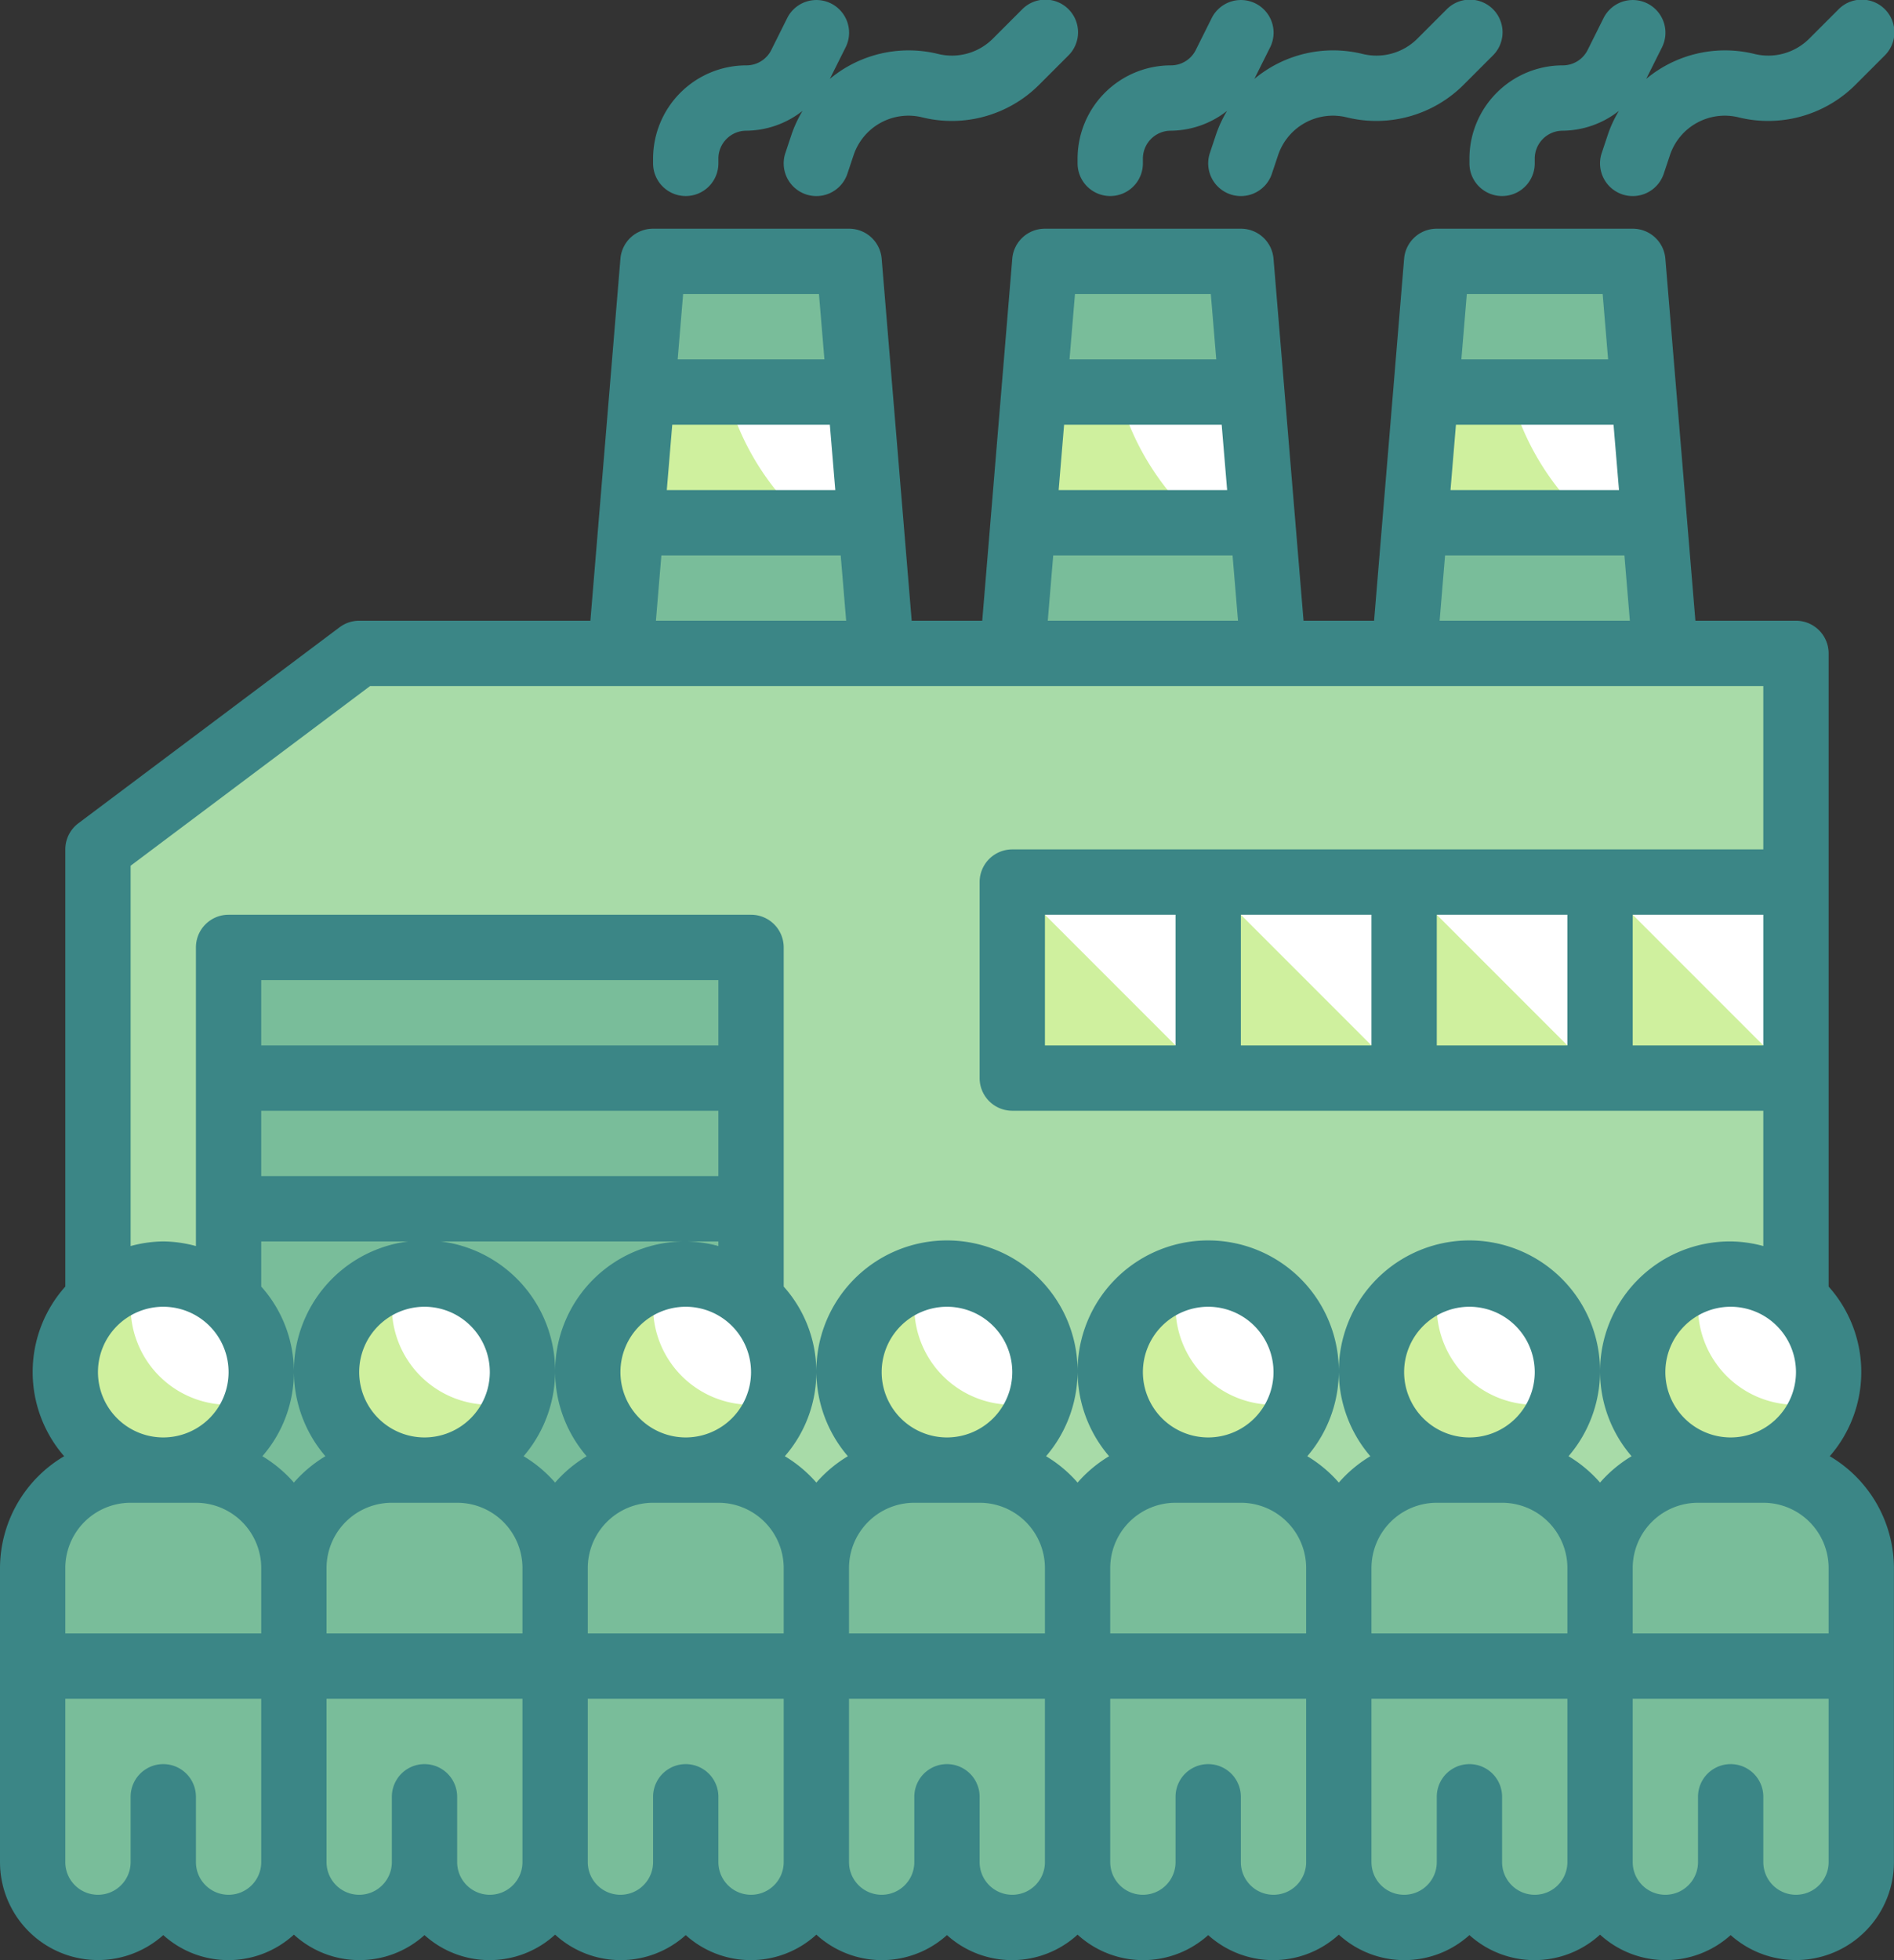 <svg xmlns="http://www.w3.org/2000/svg" width="58.002" height="60.001" viewBox="0 0 58.002 60.001">
  <rect x="0" y="0" width="58.002" height="60.001" fill="#333333" stroke="none"/>
  <g id="_02" data-name="02" transform="translate(-3 -1.999)">
    <g id="Color_copy_2" data-name="Color copy 2">
      <path id="Path_324" data-name="Path 324" d="M58,22H14L6,28V58H58Z" fill="#a8dba8"/>
      <path id="Path_325" data-name="Path 325" d="M10,31H26V53H10Z" fill="#79bd9a"/>
      <g id="Group_62" data-name="Group 62">
        <path id="Path_326" data-name="Path 326" d="M40,29h6v6H40Z" fill="#fff"/>
        <path id="Path_327" data-name="Path 327" d="M34,29h6v6H34Z" fill="#fff"/>
        <path id="Path_328" data-name="Path 328" d="M46,29h6v6H46Z" fill="#fff"/>
        <path id="Path_329" data-name="Path 329" d="M52,29h6v6H52Z" fill="#fff"/>
      </g>
      <path id="Path_330" data-name="Path 330" d="M58,35H52V29Z" fill="#cff09e"/>
      <path id="Path_331" data-name="Path 331" d="M52,35H46V29Z" fill="#cff09e"/>
      <path id="Path_332" data-name="Path 332" d="M46,35H40V29Z" fill="#cff09e"/>
      <path id="Path_333" data-name="Path 333" d="M40,35H34V29Z" fill="#cff09e"/>
      <path id="Path_334" data-name="Path 334" d="M53,10H47L46,22h8Z" fill="#79bd9a"/>
      <path id="Path_335" data-name="Path 335" d="M46.333,18h7.334l-.334-4H46.667Z" fill="#fff"/>
      <path id="Path_336" data-name="Path 336" d="M51.71,18H46.33l.34-4h2.58a8.048,8.048,0,0,0,2.46,4Z" fill="#cff09e"/>
      <path id="Path_337" data-name="Path 337" d="M41,10H35L34,22h8Z" fill="#79bd9a"/>
      <path id="Path_338" data-name="Path 338" d="M34.333,18h7.334l-.334-4H34.667Z" fill="#fff"/>
      <path id="Path_339" data-name="Path 339" d="M39.71,18H34.33l.34-4h2.58a8.048,8.048,0,0,0,2.46,4Z" fill="#cff09e"/>
      <path id="Path_340" data-name="Path 340" d="M29,10H23L22,22h8Z" fill="#79bd9a"/>
      <path id="Path_341" data-name="Path 341" d="M22.333,18h7.334l-.334-4H22.667Z" fill="#fff"/>
      <path id="Path_342" data-name="Path 342" d="M27.71,18H22.33l.34-4h2.58A8.048,8.048,0,0,0,27.71,18Z" fill="#cff09e"/>
      <circle id="Ellipse_23" data-name="Ellipse 23" cx="3" cy="3" r="3" transform="translate(53 41)" fill="#fff"/>
      <path id="Path_343" data-name="Path 343" d="M57,47H55a3,3,0,0,0-3,3v3h8V50a3,3,0,0,0-3-3Z" fill="#79bd9a"/>
      <path id="Path_344" data-name="Path 344" d="M52,59a2,2,0,0,0,4,0,2,2,0,0,0,4,0V53H52Z" fill="#79bd9a"/>
      <path id="Path_345" data-name="Path 345" d="M58.87,44.87a3,3,0,1,1-3.74-3.74A3.1,3.1,0,0,0,55,42a3,3,0,0,0,3,3,3.1,3.1,0,0,0,.87-.13Z" fill="#cff09e"/>
      <circle id="Ellipse_24" data-name="Ellipse 24" cx="3" cy="3" r="3" transform="translate(45 41)" fill="#fff"/>
      <path id="Path_346" data-name="Path 346" d="M49,47H47a3,3,0,0,0-3,3v3h8V50a3,3,0,0,0-3-3Z" fill="#79bd9a"/>
      <path id="Path_347" data-name="Path 347" d="M44,59a2,2,0,0,0,4,0,2,2,0,0,0,4,0V53H44Z" fill="#79bd9a"/>
      <path id="Path_348" data-name="Path 348" d="M50.87,44.87a3,3,0,1,1-3.74-3.74A3.1,3.1,0,0,0,47,42a3,3,0,0,0,3,3,3.1,3.1,0,0,0,.87-.13Z" fill="#cff09e"/>
      <circle id="Ellipse_25" data-name="Ellipse 25" cx="3" cy="3" r="3" transform="translate(37 41)" fill="#fff"/>
      <path id="Path_349" data-name="Path 349" d="M41,47H39a3,3,0,0,0-3,3v3h8V50a3,3,0,0,0-3-3Z" fill="#79bd9a"/>
      <path id="Path_350" data-name="Path 350" d="M36,59a2,2,0,0,0,4,0,2,2,0,0,0,4,0V53H36Z" fill="#79bd9a"/>
      <path id="Path_351" data-name="Path 351" d="M42.87,44.87a3,3,0,1,1-3.74-3.74A3.1,3.1,0,0,0,39,42a3,3,0,0,0,3,3A3.1,3.1,0,0,0,42.87,44.87Z" fill="#cff09e"/>
      <circle id="Ellipse_26" data-name="Ellipse 26" cx="3" cy="3" r="3" transform="translate(29 41)" fill="#fff"/>
      <path id="Path_352" data-name="Path 352" d="M33,47H31a3,3,0,0,0-3,3v3h8V50a3,3,0,0,0-3-3Z" fill="#79bd9a"/>
      <path id="Path_353" data-name="Path 353" d="M28,59a2,2,0,0,0,4,0,2,2,0,0,0,4,0V53H28Z" fill="#79bd9a"/>
      <path id="Path_354" data-name="Path 354" d="M34.87,44.87a3,3,0,1,1-3.74-3.74A3.1,3.1,0,0,0,31,42a3,3,0,0,0,3,3A3.1,3.1,0,0,0,34.87,44.87Z" fill="#cff09e"/>
      <circle id="Ellipse_27" data-name="Ellipse 27" cx="3" cy="3" r="3" transform="translate(21 41)" fill="#fff"/>
      <path id="Path_355" data-name="Path 355" d="M25,47H23a3,3,0,0,0-3,3v3h8V50a3,3,0,0,0-3-3Z" fill="#79bd9a"/>
      <path id="Path_356" data-name="Path 356" d="M20,59a2,2,0,0,0,4,0,2,2,0,0,0,4,0V53H20Z" fill="#79bd9a"/>
      <path id="Path_357" data-name="Path 357" d="M26.87,44.87a3,3,0,1,1-3.74-3.74A3.1,3.1,0,0,0,23,42a3,3,0,0,0,3,3,3.1,3.1,0,0,0,.87-.13Z" fill="#cff09e"/>
      <circle id="Ellipse_28" data-name="Ellipse 28" cx="3" cy="3" r="3" transform="translate(13 41)" fill="#fff"/>
      <path id="Path_358" data-name="Path 358" d="M17,47H15a3,3,0,0,0-3,3v3h8V50a3,3,0,0,0-3-3Z" fill="#79bd9a"/>
      <path id="Path_359" data-name="Path 359" d="M12,59a2,2,0,0,0,4,0,2,2,0,0,0,4,0V53H12Z" fill="#79bd9a"/>
      <path id="Path_360" data-name="Path 360" d="M18.87,44.87a3,3,0,1,1-3.74-3.74A3.1,3.1,0,0,0,15,42a3,3,0,0,0,3,3,3.1,3.1,0,0,0,.87-.13Z" fill="#cff09e"/>
      <circle id="Ellipse_29" data-name="Ellipse 29" cx="3" cy="3" r="3" transform="translate(5 41)" fill="#fff"/>
      <path id="Path_361" data-name="Path 361" d="M9,47H7a3,3,0,0,0-3,3v3h8V50a3,3,0,0,0-3-3Z" fill="#79bd9a"/>
      <path id="Path_362" data-name="Path 362" d="M4,59a2,2,0,0,0,4,0,2,2,0,0,0,4,0V53H4Z" fill="#79bd9a"/>
      <path id="Path_363" data-name="Path 363" d="M10.87,44.87a3,3,0,1,1-3.74-3.74A3.1,3.1,0,0,0,7,42a3,3,0,0,0,3,3,3.1,3.1,0,0,0,.87-.13Z" fill="#cff09e"/>
    </g>
    <g id="Stroke_Close_copy" data-name="Stroke Close copy">
      <path id="Path_364" data-name="Path 364" d="M24,8a1,1,0,0,0,1-1V6.854A.855.855,0,0,1,25.854,6a2.819,2.819,0,0,0,1.723-.607,3.739,3.739,0,0,0-.335.718l-.191.573a1,1,0,1,0,1.9.632l.191-.572a1.771,1.771,0,0,1,2.1-1.153,3.783,3.783,0,0,0,3.573-.99l.894-.894a1,1,0,1,0-1.414-1.414l-.894.894a1.775,1.775,0,0,1-1.674.463,3.776,3.776,0,0,0-3.313.763l.483-.966a1,1,0,0,0-1.79-.894l-.486.974A.85.85,0,0,1,25.854,4,2.857,2.857,0,0,0,23,6.854V7a1,1,0,0,0,1,1Z" fill="#3b8686"/>
      <path id="Path_365" data-name="Path 365" d="M36,7a1,1,0,0,0,2,0V6.854A.855.855,0,0,1,38.854,6a2.819,2.819,0,0,0,1.723-.607,3.739,3.739,0,0,0-.335.718l-.191.573a1,1,0,1,0,1.9.632l.191-.572a1.771,1.771,0,0,1,2.1-1.153,3.784,3.784,0,0,0,3.573-.99l.894-.894a1,1,0,1,0-1.414-1.414l-.894.894a1.773,1.773,0,0,1-1.674.463,3.771,3.771,0,0,0-3.313.764l.483-.967a1,1,0,0,0-1.79-.894l-.486.974A.85.85,0,0,1,38.854,4,2.857,2.857,0,0,0,36,6.854Z" fill="#3b8686"/>
      <path id="Path_366" data-name="Path 366" d="M48,6.854V7a1,1,0,0,0,2,0V6.854A.855.855,0,0,1,50.854,6a2.819,2.819,0,0,0,1.723-.607,3.739,3.739,0,0,0-.335.718l-.191.573a1,1,0,1,0,1.9.632l.191-.572a1.771,1.771,0,0,1,2.1-1.153,3.784,3.784,0,0,0,3.573-.99l.894-.894a1,1,0,1,0-1.414-1.414l-.894.894a1.774,1.774,0,0,1-1.674.463,3.776,3.776,0,0,0-3.313.763l.483-.966a1,1,0,0,0-1.79-.894l-.486.974A.85.85,0,0,1,50.854,4,2.857,2.857,0,0,0,48,6.854Z" fill="#3b8686"/>
      <path id="Path_367" data-name="Path 367" d="M59.035,46.575A3.923,3.923,0,0,0,59,41.382V22a1,1,0,0,0-1-1H54.92L54,9.917A1,1,0,0,0,53,9H47a1,1,0,0,0-1,.917L45.08,21H42.92L42,9.917A1,1,0,0,0,41,9H35a1,1,0,0,0-1,.917L33.08,21H30.92L30,9.917A1,1,0,0,0,29,9H23a1,1,0,0,0-1,.917L21.08,21H14a1,1,0,0,0-.6.2l-8,6A1,1,0,0,0,5,28V41.382a3.923,3.923,0,0,0-.035,5.193A3.988,3.988,0,0,0,3,50v9a3,3,0,0,0,5,2.234,2.974,2.974,0,0,0,4-.014,2.974,2.974,0,0,0,4,.014,2.974,2.974,0,0,0,4-.014,2.974,2.974,0,0,0,4,.014,2.974,2.974,0,0,0,4-.014,2.974,2.974,0,0,0,4,.014,2.974,2.974,0,0,0,4-.014,2.974,2.974,0,0,0,4,.014,2.974,2.974,0,0,0,4-.014,2.974,2.974,0,0,0,4,.014,2.974,2.974,0,0,0,4-.014,2.974,2.974,0,0,0,4,.014A3,3,0,0,0,61,59V50a3.988,3.988,0,0,0-1.965-3.425ZM7,48H9a2,2,0,0,1,2,2v2H5V50a2,2,0,0,1,2-2Zm1-6a2,2,0,1,1-2,2A2,2,0,0,1,8,42Zm12,5.382a4.024,4.024,0,0,0-.965-.807,4,4,0,1,0-6.07,0,4.024,4.024,0,0,0-.965.807,4.024,4.024,0,0,0-.965-.807A3.923,3.923,0,0,0,11,41.382V40H25v.142A3.939,3.939,0,0,0,24,40a3.978,3.978,0,0,0-3.035,6.575,4.024,4.024,0,0,0-.965.807ZM14,44a2,2,0,1,1,2,2A2,2,0,0,1,14,44Zm11-6H11V36H25Zm-3,6a2,2,0,1,1,2,2A2,2,0,0,1,22,44Zm3-10H11V32H25ZM13,50a2,2,0,0,1,2-2h2a2,2,0,0,1,2,2v2H13Zm8,0a2,2,0,0,1,2-2h2a2,2,0,0,1,2,2v2H21Zm11-4a2,2,0,1,1,2-2A2,2,0,0,1,32,46Zm-1,2h2a2,2,0,0,1,2,2v2H29V50A2,2,0,0,1,31,48Zm9-2a2,2,0,1,1,2-2A2,2,0,0,1,40,46Zm-1,2h2a2,2,0,0,1,2,2v2H37V50A2,2,0,0,1,39,48Zm9-2a2,2,0,1,1,2-2A2,2,0,0,1,48,46Zm-1,2h2a2,2,0,0,1,2,2v2H45V50A2,2,0,0,1,47,48Zm11-4a2,2,0,1,1-2-2A2,2,0,0,1,58,44Zm-3,4h2a2,2,0,0,1,2,2v2H53V50A2,2,0,0,1,55,48ZM53,30h4v4H53ZM47.587,15h4.826l.167,2H47.42Zm4.493-4,.167,2H47.753l.167-2Zm-4.826,8h5.492l.167,2H47.087ZM35.587,15h4.826l.167,2H35.42Zm4.493-4,.167,2H35.753l.167-2Zm-4.826,8h5.492l.167,2H35.087ZM23.587,15h4.826l.167,2H23.42Zm4.493-4,.167,2H23.753l.167-2Zm-4.826,8h5.492l.167,2H23.087Zm-8.921,4H57v5H34a1,1,0,0,0-1,1v6a1,1,0,0,0,1,1H57v4.142A3.939,3.939,0,0,0,56,40a3.978,3.978,0,0,0-3.035,6.575,4.024,4.024,0,0,0-.965.807,4.024,4.024,0,0,0-.965-.807,4,4,0,1,0-6.07,0,4.024,4.024,0,0,0-.965.807,4.024,4.024,0,0,0-.965-.807,4,4,0,1,0-6.07,0,4.024,4.024,0,0,0-.965.807,4.024,4.024,0,0,0-.965-.807,4,4,0,1,0-6.07,0,4.024,4.024,0,0,0-.965.807,4.024,4.024,0,0,0-.965-.807A3.923,3.923,0,0,0,27,41.382V31a1,1,0,0,0-1-1H10a1,1,0,0,0-1,1v9.142A3.939,3.939,0,0,0,8,40a3.939,3.939,0,0,0-1,.142V28.5ZM47,30h4v4H47Zm-6,0h4v4H41Zm-6,4V30h4v4ZM10,60a1,1,0,0,1-1-1V57a1,1,0,0,0-2,0v2a1,1,0,0,1-2,0V54h6v5A1,1,0,0,1,10,60Zm8,0a1,1,0,0,1-1-1V57a1,1,0,0,0-2,0v2a1,1,0,0,1-2,0V54h6v5A1,1,0,0,1,18,60Zm8,0a1,1,0,0,1-1-1V57a1,1,0,0,0-2,0v2a1,1,0,0,1-2,0V54h6v5A1,1,0,0,1,26,60Zm8,0a1,1,0,0,1-1-1V57a1,1,0,0,0-2,0v2a1,1,0,0,1-2,0V54h6v5A1,1,0,0,1,34,60Zm8,0a1,1,0,0,1-1-1V57a1,1,0,0,0-2,0v2a1,1,0,0,1-2,0V54h6v5A1,1,0,0,1,42,60Zm8,0a1,1,0,0,1-1-1V57a1,1,0,0,0-2,0v2a1,1,0,0,1-2,0V54h6v5A1,1,0,0,1,50,60Zm8,0a1,1,0,0,1-1-1V57a1,1,0,0,0-2,0v2a1,1,0,0,1-2,0V54h6v5A1,1,0,0,1,58,60Z" fill="#3b8686"/>
    </g>
  </g>
</svg>
